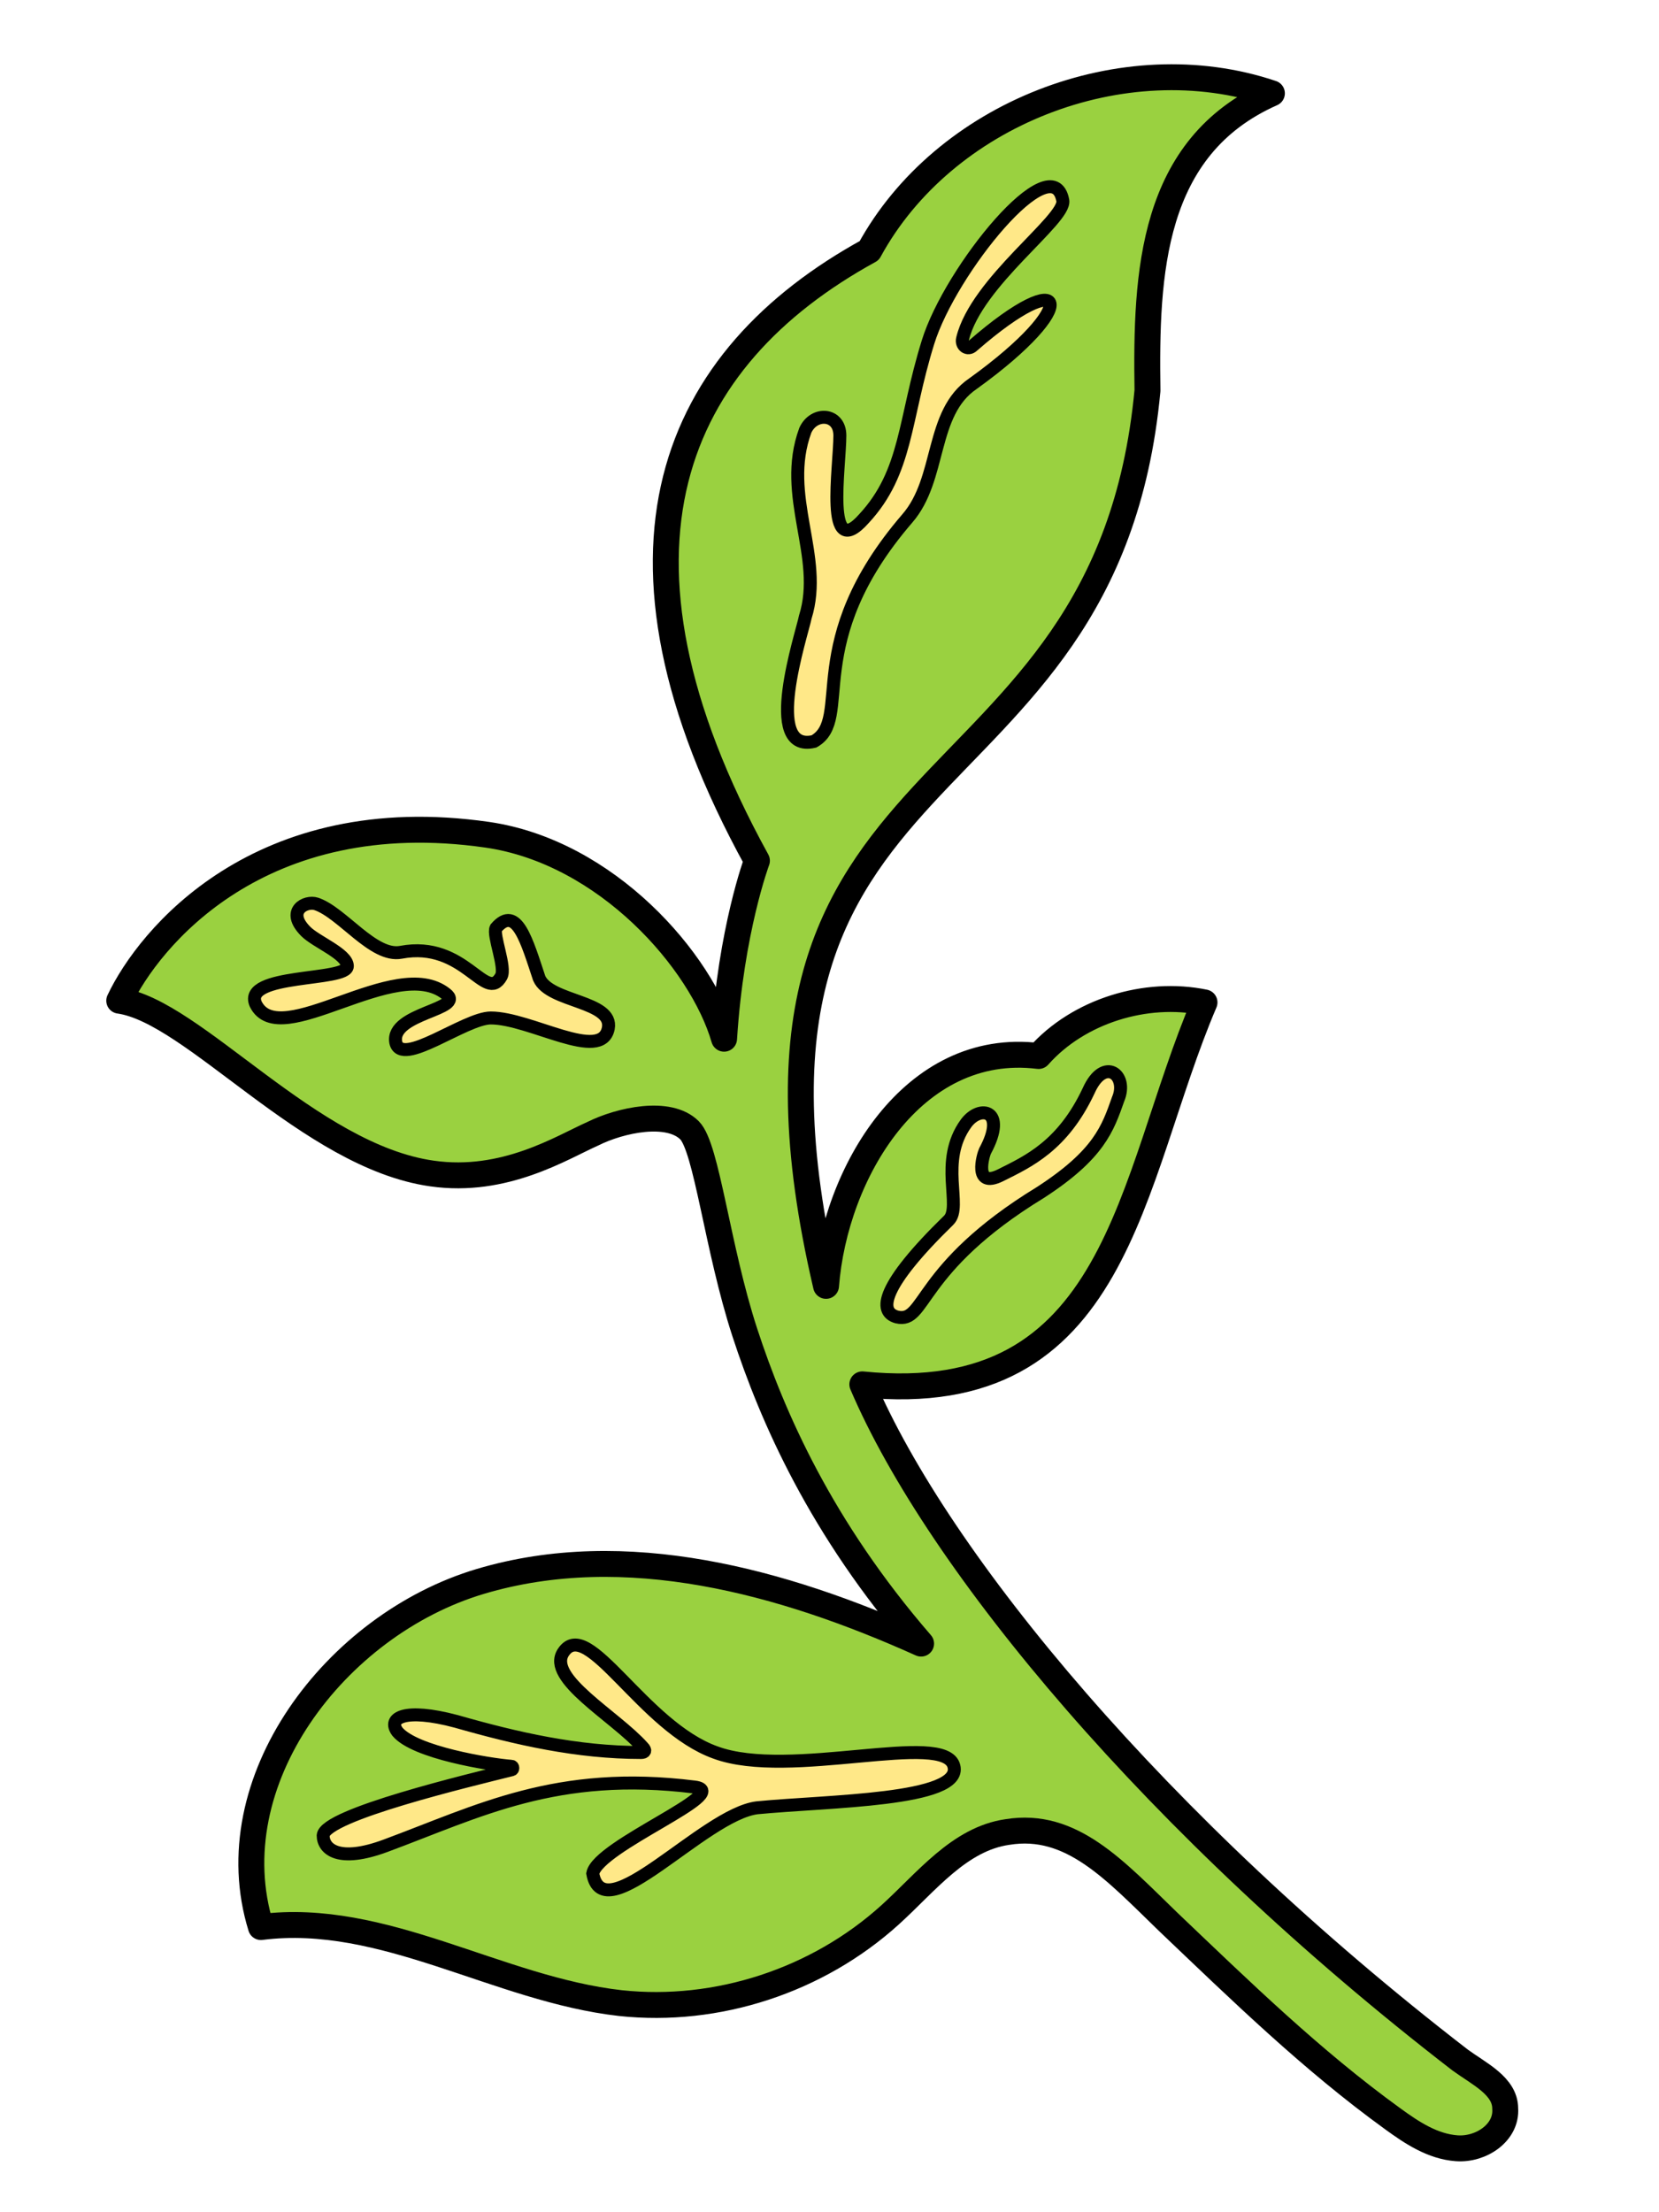 <?xml version="1.0" encoding="UTF-8"?>
<!-- Generator: Adobe Illustrator 27.7.0, SVG Export Plug-In . SVG Version: 6.00 Build 0)  -->
<svg xmlns="http://www.w3.org/2000/svg" xmlns:xlink="http://www.w3.org/1999/xlink" version="1.1" id="Stroke" x="0px" y="0px" viewBox="0 0 96 128" style="enable-background:new 0 0 96 128;" xml:space="preserve">
<style type="text/css">
	.st0{fill:#9AD140;}
	.st1{fill:#FFE888;}
	.st2{fill:none;stroke:#000000;stroke-width:1.5;stroke-linecap:round;stroke-linejoin:round;}
	.st3{fill:none;stroke:#000000;stroke-width:0.75;stroke-miterlimit:10;}
</style>
<path class="st0" d="M43.2,48.7c0,0-14.8-22.6,7.1-34.2c0,0,5.5-11.7,21.9-9.4c0,0-3.4,3.9-5.1,8s-0.4,6.4-0.8,9.5  s-2.1,13.7-9.5,19.7s-9.8,11.9-10.2,16.3s0.8,14.2,0.8,14.2s3.4-13.4,12.6-11.8c0,0,3.3-4,9.6-3.1c0,0-4.7,17.5-9.5,19.7  s-9.6,2.5-9.6,2.5s2.7,14,34.3,39.4c0,0,4.5,3.6,0,4.8c-4.5,1.2-21.1-16.4-21.1-16.4s-4.8-4-8.7-0.5s-8.7,10.4-21.8,8.1  c0,0-11.3-4.6-18.5-4.1c0,0-4.8-16.3,17.4-21c0,0,14.1,0.3,20.2,4.4c0,0-11.2-15.1-12.2-28.5c0,0-0.6-3.3-5.1-1.3s-9.4,6.4-19.9-2  c0,0-6.4-5.2-8.5-5.2c0,0,3.1-9.6,18.1-9.9c0,0,11.2-0.6,16.8,11.4L43.2,48.7L43.2,48.7z"></path>
<path class="st1" d="M46.6,35.7c1.1-3.5-1.4-7,0-10.8c0.5-1.1,2-1,2,0.3c0,1.8-0.9,7.4,1.4,4.8c2.5-2.7,2.3-5.7,3.7-10.2  c1.3-4.2,7.2-11.4,7.8-8.2c0.2,1.1-5,4.7-5.8,8C55.6,20,56,20.3,56.3,20c5.5-4.8,6.4-2.4,0,2.2c-2.5,1.7-1.8,5.5-3.8,7.8  c-6.2,7.2-3.1,11.6-5.4,12.9C44.1,43.6,46.4,36.7,46.6,35.7L46.6,35.7z"></path>
<path class="st1" d="M54.9,70.6c0.8-0.8-0.6-3.4,1-5.6c0.8-1.1,2.4-0.8,1.1,1.6c-0.1,0.2-0.7,2.2,0.9,1.4s3.6-1.7,5.1-4.9  c0.9-2,2.3-0.9,1.7,0.5c-0.6,1.7-1.1,3.2-4.5,5.4c-7.2,4.4-6.6,7.6-8.3,7.2C50.8,75.9,51,74.4,54.9,70.6L54.9,70.6z"></path>
<path class="st1" d="M55.2,102.2c0.5,2-7.3,2-11.4,2.4c-3.1,0.4-8.9,7.2-9.5,3.8c0.3-1.6,8.2-4.7,5.9-5c-8-1-12.5,1.4-17.9,3.4  c-2.7,1-3.6,0.2-3.6-0.6c0.1-1.2,8.5-3.2,10.9-3.8c0.1,0,0.1-0.2,0-0.2c-1.3-0.1-5.6-0.8-6.6-2c-0.6-0.8,0.4-1.4,3.4-0.6  c3.5,1,7,1.8,10.7,1.8c0.2,0,0.3-0.1,0.1-0.3c-1.6-1.8-5.6-4-4.6-5.5c1.4-2.1,4.6,4.3,8.8,5.8C45.7,103,54.7,100.1,55.2,102.2  L55.2,102.2z"></path>
<path class="st1" d="M35.2,59.5c-0.4,2-4.5-0.6-6.8-0.6c-1.5,0-5.2,2.9-5.5,1.4c-0.3-1.7,4.1-1.9,2.9-2.8c-2.9-2.3-9.6,3.4-11,0.6  c-0.8-1.8,5.3-1.3,5.3-2.2c0-0.7-1.8-1.4-2.4-2c-1.2-1.2,0-1.8,0.6-1.6c1.5,0.5,3.3,3.1,4.9,2.8c3.7-0.7,4.9,3,5.8,1.4  c0.3-0.5-0.5-2.4-0.3-2.8c1.2-1.4,1.8,0.8,2.5,2.9C31.8,58,35.5,57.9,35.2,59.5L35.2,59.5z"></path>
<path class="st2" d="M41.9,60.1c-1.3-4.5-6.8-10.8-13.7-11.8c-13.2-1.9-19.6,6-21.3,9.6c4.3,0.6,11,9,18.1,10  c4.2,0.6,7.5-1.5,9.3-2.3c1.6-0.8,4.4-1.4,5.6-0.2c1,1,1.6,6.8,3.2,11.7s4.4,11.3,10.2,18c-8-3.6-17.1-6.1-25.5-3.6  s-15.3,11.6-12.7,20c7.1-0.9,13.7,3.6,20.8,4.4c5.6,0.6,11.4-1.3,15.6-5.1c2.1-1.9,4-4.4,6.8-4.8c3.7-0.6,6.2,2.2,9.3,5.2  c4.2,4,8.3,8,13,11.4c1.1,0.8,2.3,1.6,3.7,1.7s2.9-0.9,2.8-2.3c0-1.3-1.5-2-2.6-2.8c-17.5-13.5-30.2-28.8-34.6-39.1  C64.8,81.6,65.3,68.3,69.7,58c-3.4-0.7-7.3,0.5-9.6,3.1c-7.3-0.9-11.8,6.8-12.3,13.3C40.3,42.3,64,48.1,66.4,22.6  c-0.1-6.8,0.2-14.1,7.2-17.2C65,2.5,54.6,6.6,50.3,14.5C39,20.7,33.9,31.8,43.8,49.8C43.8,49.8,42.3,53.8,41.9,60.1L41.9,60.1z"></path>
<path class="st3" d="M46.6,35.7c1.1-3.5-1.4-7,0-10.8c0.5-1.1,2-1,2,0.3c0,1.8-0.9,7.4,1.4,4.8c2.5-2.7,2.3-5.7,3.7-10.2  c1.3-4.2,7.2-11.4,7.8-8.2c0.2,1.1-5,4.7-5.8,8C55.6,20,56,20.3,56.3,20c5.5-4.8,6.4-2.4,0,2.2c-2.5,1.7-1.8,5.5-3.8,7.8  c-6.2,7.2-3.1,11.6-5.4,12.9C44.1,43.6,46.4,36.7,46.6,35.7L46.6,35.7z"></path>
<path class="st3" d="M54.9,70.6c0.8-0.8-0.6-3.4,1-5.6c0.8-1.1,2.4-0.8,1.1,1.6c-0.1,0.2-0.7,2.2,0.9,1.4s3.6-1.7,5.1-4.9  c0.9-2,2.3-0.9,1.7,0.5c-0.6,1.7-1.1,3.2-4.5,5.4c-7.2,4.4-6.6,7.6-8.3,7.2C50.8,75.9,51,74.4,54.9,70.6L54.9,70.6z"></path>
<path class="st3" d="M55.2,102.2c0.5,2-7.3,2-11.4,2.4c-3.1,0.4-8.9,7.2-9.5,3.8c0.3-1.6,8.2-4.7,5.9-5c-8-1-12.5,1.4-17.9,3.4  c-2.7,1-3.6,0.2-3.6-0.6c0.1-1.2,8.5-3.2,10.9-3.8c0.1,0,0.1-0.2,0-0.2c-1.3-0.1-5.6-0.8-6.6-2c-0.6-0.8,0.4-1.4,3.4-0.6  c3.5,1,7,1.8,10.7,1.8c0.2,0,0.3-0.1,0.1-0.3c-1.6-1.8-5.6-4-4.6-5.5c1.4-2.1,4.6,4.3,8.8,5.8C45.7,103,54.7,100.1,55.2,102.2  L55.2,102.2z"></path>
<path class="st3" d="M35.2,59.5c-0.4,2-4.5-0.6-6.8-0.6c-1.5,0-5.2,2.9-5.5,1.4c-0.3-1.7,4.1-1.9,2.9-2.8c-2.9-2.3-9.6,3.4-11,0.6  c-0.8-1.8,5.3-1.3,5.3-2.2c0-0.7-1.8-1.4-2.4-2c-1.2-1.2,0-1.8,0.6-1.6c1.5,0.5,3.3,3.1,4.9,2.8c3.7-0.7,4.9,3,5.8,1.4  c0.3-0.5-0.5-2.4-0.3-2.8c1.2-1.4,1.8,0.8,2.5,2.9C31.8,58,35.5,57.9,35.2,59.5L35.2,59.5z"></path>
</svg>

